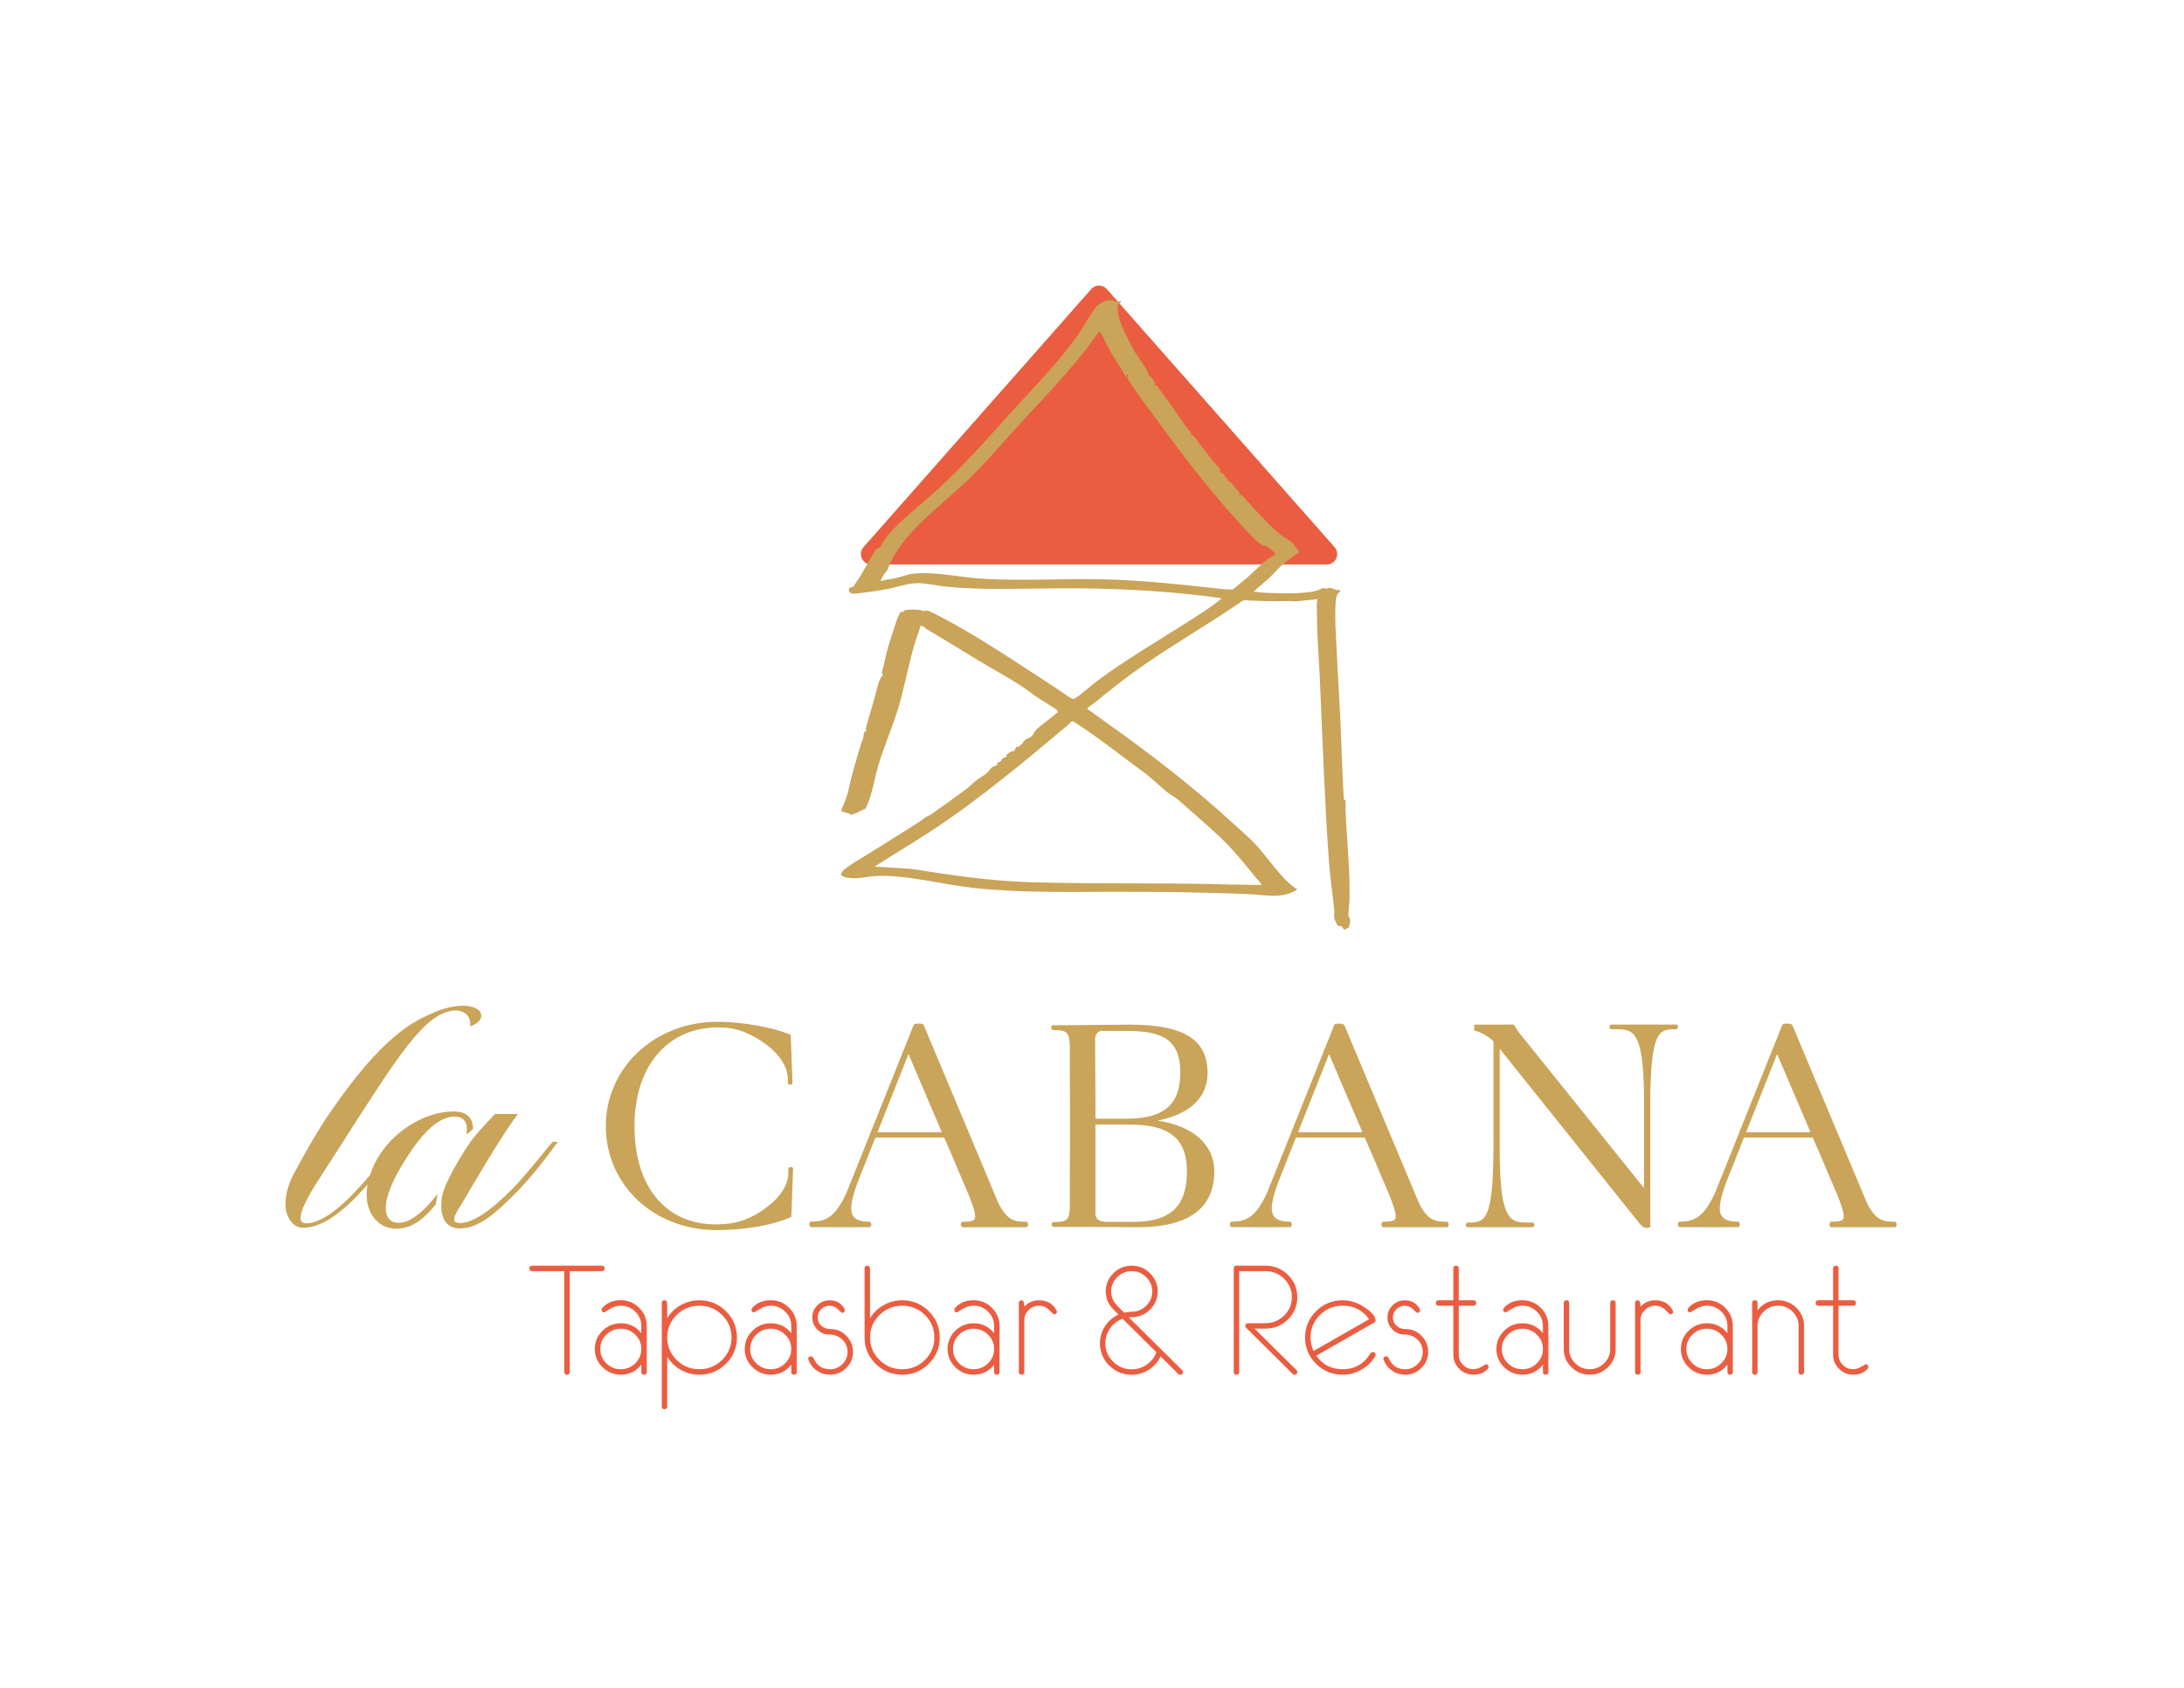 <?xml version="1.0" encoding="UTF-8"?>
<svg id="Ebene_1" xmlns="http://www.w3.org/2000/svg" version="1.1" viewBox="0 0 894.51 691.38">
  <!-- Generator: Adobe Illustrator 30.0.0, SVG Export Plug-In . SVG Version: 2.1.1 Build 123)  -->
  <defs>
    <style>
      .st0 {
        fill: #c9a459;
      }

      .st1 {
        fill: #eb5d40;
      }
    </style>
  </defs>
  <path class="st1" d="M446.95,118.39l-93.29,105.69c-2.43,2.75-.47,7.08,3.19,7.08h186.58c3.67,0,5.62-4.33,3.19-7.08l-93.29-105.69c-1.7-1.92-4.69-1.92-6.38,0Z"/>
  <g>
    <path class="st0" d="M323.9,477.91h-.05c-.54,0-.94.29-.96.71v1.78c0,3.52-1.79,7.25-5.22,10.86-2.52,2.43-5.21,4.46-8.09,6.09-.1.06-.2.12-.35.2-1.49.8-3.02,1.51-4.54,2.09l-.09.03c-1.04.36-2.01.63-3.03.87-.04.02-.09.02-.23.05-.44.1-.87.19-1.29.26-.98.18-1.96.31-3,.41-1.27.11-2.57.16-3.85.16-20.56,0-33.33-15.43-33.33-40.27s13.77-40.41,34.26-40.41c1,0,1.9.04,2.77.11h.21c2.49.22,4.92.75,7.21,1.58,1.36.52,2.85,1.23,4.69,2.21.13.06.23.12.37.2,3.06,1.69,5.85,3.79,8.12,6.14,3.38,3.55,5.17,7.28,5.17,10.79v1.77c.02.44.46.67,1,.72.63-.01.91-.39.91-.77l-.72-19.67-.32-.14c-6.52-2.89-19.8-5.24-29.63-5.24-25.68,0-45.78,18.76-45.78,42.71s19.48,42.59,45.32,42.59c11.62,0,22.96-1.96,30.33-5.25l.32-.14.72-19.7c0-.35-.28-.73-.9-.75"/>
    <path class="st0" d="M359.39,463.66l12.7-32,13.65,32h-26.35ZM420.22,500.32c-4.65,0-7.68-.37-11.35-7.72l-30.5-72.71c-.28-.6-1.05-.68-1.69-.68h-1.18c-.72,0-1.07.17-1.35.71l-22.78,56.91c-.58,1.54-1.26,3.24-2.07,5.14l-2.65,6.61c-4.57,9.9-8.44,11.71-14.41,11.71-.35,0-.76.28-.76,1.1s.44,1.16.89,1.16h8.59l-.03.05.95-.03c.41-.01.82-.01,1.19,0l12.99-.02c.39,0,.79-.32.79-1.04,0-.24-.05-.48-.14-.68-.16-.34-.44-.54-.77-.54-3.31,0-5.42-.73-6.45-2.21-1.77-2.52-.58-7.35,1.74-13.81l7.31-18.43h28.17l4.1,9.48c.88,2.06,1.67,3.95,2.39,5.7l3.54,8.24c1.96,5.04,3.29,8.71,2.39,10.01-.5.75-1.83,1.04-4.72,1.04-.52,0-.89.5-.89,1.19,0,.63.36,1.07.89,1.07h25.84c.41,0,.83-.35.83-1.13,0-.68-.34-1.13-.84-1.13"/>
    <path class="st0" d="M448.66,458.12v-7.36c0-4.92-.03-9.01-.06-12.41-.02-2.42-.04-4.49-.04-6.26v-7.41c.36-1.42,1.02-2.13,2.35-2.49h10.29c14.07,0,22.22,2.8,22.22,17.13,0,13.01-6.74,18.81-21.87,18.81h-12.9ZM452.72,500.38c-2.51-.23-3.54-.92-4.06-2.74v-37.1h14.43c15.94,0,23.05,5.9,23.05,19.15,0,14.31-6.75,20.69-21.87,20.69h-11.55ZM474.1,458.92c13.25-2.64,20.49-9.47,20.49-19.49,0-13.7-9.75-19.81-31.61-19.81-.21,0-.53,0-.94,0l-22.57.22h-8.15c-.29,0-.55.17-.67.47-.08.19-.09.37-.09.51,0,.69.39,1,.76,1,5.68,0,6.64.9,6.84,6.36v10.97c.04,3.24.06,7.08.06,11.61v20.67c0,4.53-.02,8.38-.06,11.63v11.87c-.24,4.72-1.24,5.55-6.68,5.55-.37,0-.74.31-.74,1.02,0,.12.01.31.08.47.14.36.43.48.66.48h12.12l22.46.12c20.74,0,31.27-7.69,31.27-22.87,0-10.97-8.59-18.55-23.2-20.77"/>
    <path class="st0" d="M531.65,463.66l12.7-32,13.66,32h-26.36ZM592.48,500.32c-4.65,0-7.68-.37-11.35-7.72l-30.5-72.71c-.29-.6-1.06-.68-1.69-.68h-1.18c-.72,0-1.07.17-1.35.71l-22.78,56.91c-.58,1.54-1.27,3.24-2.08,5.14l-2.65,6.61c-4.57,9.9-8.44,11.71-14.41,11.71-.35,0-.76.28-.76,1.1s.44,1.16.89,1.16h8.59l-.03.05.95-.03c.41-.01.82-.01,1.19,0l12.99-.02c.39,0,.79-.32.79-1.04,0-.24-.05-.48-.14-.68-.16-.34-.44-.54-.77-.54-3.31,0-5.42-.73-6.45-2.21-1.77-2.52-.58-7.35,1.74-13.81l7.31-18.43h28.17l4.1,9.48c.88,2.06,1.67,3.95,2.39,5.7l3.54,8.24c1.96,5.04,3.29,8.71,2.39,10.01-.5.75-1.83,1.04-4.72,1.04-.52,0-.89.5-.89,1.19,0,.63.36,1.07.89,1.07h25.84c.41,0,.84-.35.83-1.13,0-.68-.34-1.13-.85-1.13"/>
    <path class="st0" d="M715.16,463.66l12.7-32,13.66,32h-26.36ZM775.98,500.32c-4.65,0-7.68-.37-11.35-7.72l-30.5-72.71c-.29-.6-1.06-.68-1.69-.68h-1.18c-.72,0-1.07.17-1.35.71l-22.78,56.91c-.58,1.54-1.27,3.24-2.08,5.14l-2.65,6.61c-4.57,9.9-8.44,11.71-14.41,11.71-.35,0-.76.28-.76,1.1s.44,1.16.89,1.16h8.59l-.03.05.95-.03c.41-.01.82-.01,1.19,0l12.99-.02c.39,0,.79-.32.79-1.04,0-.24-.05-.48-.14-.68-.16-.34-.44-.54-.77-.54-3.31,0-5.42-.73-6.45-2.21-1.77-2.52-.58-7.35,1.74-13.81l7.31-18.43h28.17l4.1,9.48c.88,2.06,1.67,3.95,2.39,5.7l3.54,8.24c1.96,5.04,3.29,8.71,2.39,10.01-.5.75-1.83,1.04-4.72,1.04-.52,0-.89.5-.89,1.19,0,.63.36,1.07.89,1.07h25.84c.41,0,.84-.35.83-1.13,0-.68-.34-1.13-.85-1.13"/>
    <path class="st0" d="M686.84,419.59h-26.9c-.36,0-.73.28-.75.92-.02.66.34.98.74.99h1.75c6.89,0,11.46,0,11.67,27.45v37.6s-48.43-60.25-48.43-60.25c-2.12-2.51-3.82-4.8-4.53-6.1-.06-.14-.14-.27-.25-.4l-.17-.21-16.17.02v2.4l.42.11c3.25.84,5.75,2.75,7.21,4.12l.25.35v44.88c-.22,27.89-3.48,29.19-9.72,29.19h-.74c-.26.05-.56.15-.71.41-.19.33-.19.86,0,1.17l.25.32h26.9c.36,0,.73-.28.74-.91.02-.66-.34-.97-.73-1h-1.75c-3.19,0-5.41-.13-7.18-1.91-3.21-3.22-4.56-11.79-4.5-28.64v-40.6s56.52,70.59,56.52,70.59c.78,1.08,1.68,2,2.38,2.44.38.26.72.38,1.04.38.41,0,.74-.09.98-.28h.75s-.02-51.22-.02-51.22c.18-28.58,3.46-29.91,9.74-29.91h.75c.29,0,.56-.16.71-.42.19-.34.18-.85-.01-1.17l-.25-.32Z"/>
    <path class="st0" d="M164.15,500.72c-2.39.24-4.19-.47-5.19-2.07-2.38-3.76-.29-11.61,5.72-21.53,5.16-8.52,13-19.86,21.52-19.86,1.75,0,3.06.52,3.91,1.55,1.46,1.77,1.1,4.39.95,5.21v.29h.29c.28,0,2.42-1.88,2.42-2.32-.26-4.58-2.86-6.81-7.96-6.81-12.27,0-25.7,8.63-31.94,20.53-1.03,1.97-1.74,3.77-2.31,5.49-8.11,9.66-18.25,19.76-26.1,19.76-1.07,0-1.76-.31-2.1-.93-1.07-1.93.94-7.02,5.99-15.1,4.19-6.48,8.02-12.46,11.55-17.98,22.28-34.81,32.45-50.7,43.72-52.95,2.48-.51,4.78-.03,6.28,1.3,1.25,1.11,1.84,2.73,1.69,4.56l-.04.44.42-.16c2.54-.94,4.06-2.43,4.15-4.09.06-1.2-.67-2.32-1.97-2.96-4.42-2.41-12.02-.92-17.6,1.62l-.08.04c-7.7,3.34-20.58,8.92-42.7,41.47-4.71,6.82-9.98,16.21-13.57,22.88-4.49,7.77-5.52,15.27-2.76,20.07,1.33,2.3,3.43,3.62,5.77,3.62,8.84,0,18.33-8.52,26.34-17.72-1.01,5.59.2,9.5,1.33,11.66,1.85,3.52,5.03,5.88,8.5,6.3.68.09,1.34.13,1.98.13,7.18,0,12.07-5.07,16.12-9.91l.06-.08v-.1c0-.19.31-2,.5-3.1l.19-1.12-.7.9c-5.22,6.7-10.2,10.49-14.39,10.96"/>
    <path class="st0" d="M226.55,467.52q-.22,0-3.2,3.66c-3.49,4.28-9.32,11.44-13.35,15.54-9.22,9.37-16.47,14.13-21.55,14.13-1.22,0-1.98-.27-2.27-.81-.67-1.27.98-4.08,2.89-6.94,4.94-8.47,16.52-28.31,22.74-36.43l.35-.46h-9.37l-.08.08c-.05.06-5.46,5.47-9.08,10.09-2.47,3.11-9.74,14.7-11.99,21.34-.87,2.52-1.83,8.91.8,12.6,1.29,1.82,3.27,2.74,5.88,2.74,7.79,0,14.67-6.24,22.22-13.79,6.92-6.93,11.79-13.41,15.71-18.62.66-.88,1.29-1.72,1.92-2.54l.31-.41-1.92-.17Z"/>
  </g>
  <path class="st0" d="M551.08,380.43c-.1.05-.06.4-.19.37-.76-.18-1.06-1.25-1.52-1.51-.3-.17-.96.15-1.51-.33-.1-.09-1.17-2.21-1.27-2.47-.33-.92,0-2.72-.12-3.82-.67-6.76-1.7-13.38-2.18-20.09-1.79-24.87-2.62-49.91-3.73-74.82-.4-9.01-1.23-18.35-1.16-27.4.01-1.67-.19-3.38.22-5l-9.19.93c-.71.02-1.64-.19-2.32-.17-6.13.17-12.21.06-18.34-.31l-.76.19c-13.1,9.01-26.9,16.98-40,25.98-7.38,5.07-14.14,10.42-21.05,16.12-.89.74-2.06,1.15-2.67,2.21,2.56,1.66,4.96,3.57,7.45,5.33,18.54,13.13,37.15,27.44,53.87,43,2.32,2.16,5.06,4.44,7.23,6.72,5.18,5.44,10.66,14.13,16.55,18.3.26.18.54.39.87.41.08.11-.34.48-.48.56-6.06,3.53-12.6,1.85-19.17,1.55-18.08-.82-36.18-.95-54.35-.96-19.52,0-39.24.51-58.76-1.62-12.35-1.35-27.61-5.47-39.69-4.86-3.93.2-7.22,1.37-11.22.75-1.01-.16-.45.23-1.73-.4-1.08-.53-1.98-.59-.91-2.11,1.3-1.84,8.71-6.03,11.07-7.51,7.23-4.53,14.48-9.02,21.67-13.65.68-.44.9-1.01,1.88-1.39,2.06-.79,3.7-2.31,5.62-3.66,1.39-.97,2.33-1.51,3.69-2.59,2.34-1.84,4.55-3.21,6.84-5.02,1.48-1.17,3.39-3.02,4.84-4.09,1.08-.79,2.36-1.49,3.53-2.41.69-.54,1.57-1.88,2.07-2.34.31-.28,2.27-.9,2.43-1.17l-.21-.9c.59.06,1.35-.24,1.71-.7.1-.13-.04-.43.24-.7.46-.44,1.92-.86,2-.94.03-.03-.29-.43-.13-.68.21-.33,1.55-1.3,1.97-1.49.29-.13.75.04,1.17-.27.52-.38.68-1.45.95-1.64.2-.14.53.13.65.07,1.51-.74,2.16-2.18,3.06-3.04.12-.12,1.9-.8,2.35-1.16.83-.67,1.2-1.77,1.68-2.39,1.47-1.9,6.29-4.94,8.41-7.04.22-.22.82-.48.84-.59.17-.98-2.53-2.35-3.22-2.81-2.23-1.51-4.82-2.86-7.04-4.6-6.44-5.03-15.61-9.7-22.82-14.11s-13.72-8.44-20.68-12.54c-.79-.46-1.45-1.42-2.48-1.35-.71,2.57-1.74,5.06-2.49,7.62-2.61,8.9-4.18,18.13-6.92,26.99-2.45,7.91-5.89,15.49-8.13,23.46-1.57,5.59-2.37,11.5-4.93,16.74-1.6.64-4.78,2.65-6.43,2.55-.13,0-.11-.41-.31-.45l-3.31-.95c-.11-.1.86-2.45,1.03-2.81,1.83-4,2.31-7.87,3.44-12.12s2.57-8.87,3.82-13.12c.18-.62.58-1.19.73-1.85.35-1.57-.17-2.39,1.68-3.43l-.69-.12c1.09-4.39,2.47-8.75,3.73-13.11.69-2.39,1.48-6.96,2.91-8.72.13-.16.36-.24.57-.24-1.2-1.03-.03-2.76.21-4.08,1.19-6.44,3.23-12.19,5.26-18.44.43-1.31,1.1-2.52,1.76-3.71l1.13.22.03-.66c2.04-.56,4.24-.44,6.36-.27.66.05,1.32.43,1.88.44.45.02.86-.26,1.35-.21.7.06,4.21,1.9,5.1,2.36,16.19,8.42,32.67,19.7,47.98,29.61,2.19,1.42,4.27,3.23,6.64,4.29.42,0,.71-.16,1.04-.38,2.96-1.9,6.16-5,9.09-7.17,11.99-8.87,25.02-16.39,37.44-24.36,4.59-2.94,9.27-5.8,13.42-9.35l-7.79-1.04c-19.52-2.29-38.65-3.1-58.32-3.04-15.51.05-31.49.85-46.92-.69-3.55-.35-7.36-1.26-10.91-1.4-4.19-.17-8.27,1.47-12.39,2.26-4.78.92-9.71,1.58-14.51,2.1-1.66-.32-2-.7-1.77-2.48,1.96-.07,2.04-1.21,2.9-2.32,1.64-2.12,2.22-3.54,3.54-5.75.62-1.04,4.31-7.54,4.67-7.82.32-.25.67-.11.94-.28,1.05-.65,1.6-2.44,2.25-3.34,5.04-7.01,14.94-14.36,21.47-20.35,11.09-10.17,20.22-20.57,30.31-31.72,9.52-10.52,19.57-20.59,27.76-32.23,2.38-3.39,4.62-7.92,7.22-11.09,1.39-1.69,3.93-2.98,6.16-2.94.81.02,1.37.61,2.14.66.6.04,1.27-.31,1.92-.17.34.3-1.14,1.34-1.27,1.63-.16.36.07,3.21.17,3.77.68,3.86,4.44,11.13,6.45,14.69,1.57,2.8,4.41,6.24,5.67,8.96.29.62.44,1.14.37,1.83.42.09.15-.39.23-.46.22-.19,2.25,2.71,2.38,3.1.22.63-.32.56-.53,1.08.55.03,1.02-.45,1.4.1,1.48,2.34,3.25,4.5,4.88,6.75,2.54,3.51,5.12,7.41,7.74,10.96.58.79,1.73,1.28,1.08,2.4.73-.36,1.17.26,1.62.82,2.4,3.04,4.72,6.29,7.11,9.39.63.82,3,3.12,3.3,3.79.12.28-.16,1.15.05,1.57l.7-.35c.18.62.79.8,1.08,1.13.15.16.16.58.4.87.45.56,1.16.27.84,1.61l.82-.03,4.17,4.91c.46.87-.41.64-.35.81l.7.35.12-.7c2.57,2.69,4.96,5.58,7.54,8.25,2.74,2.84,6.18,6.5,9.32,8.8s3.75,1.68,6.02,5.36c.35.57,1.36.78.62,1.68-2.07,1.48-4.29,2.91-6.2,4.59-2.03,1.79-3.84,3.94-5.83,5.79s-4.24,3.58-6.25,5.48c1.51.16,3.25.41,4.75.48,5.8.25,15.98.62,21.37-.95.52-.15,2.31-1.07,2.57-1.06s.55.35.92.36c.5.01.94-.46,1.58-.4,1.23.12,2.81,1.24,4.12.88l.18.59c-.24.45-.8.54-1.08.95-1.75,2.52-.65,17.71-.48,21.54.45,10.09,1.14,20.29,1.61,30.24.5,10.81.73,21.49,1.4,32.29.04.5.3.57.7.35-.02,3.11.05,6.28.24,9.41.64,10.44,1.59,20.74,1.4,31.38-.04,2-.55,4.8-.45,6.74.02.43.51.73.63,1.19.17.73-.14,2.96-.54,3.55-.24.34-.81.37-1.2.56ZM522.13,227.17l.1-.75c-.95-.45-2.17-2.02-2.92-2.45-.65-.37-1.52-.28-2.3-.72-.95-.54-3.03-2.3-3.83-3.13-14.91-15.45-28-32.53-40.46-49.69-3.15-4.33-6.65-8.74-9.4-13.13-.26-.42-1.58-2.39-1.64-2.56-.1-.27.43-.57.35-1.04-.06-.39-.67-.34-.69,0,0,.14.54.83,0,.82-3.3-5.58-7.2-10.86-9.72-16.89l-1.32-1.93c-1.9,2.31-3.53,4.83-5.37,7.18-8.99,11.54-19.63,22.39-29.49,33.24-6.52,7.17-12.55,14.29-19.62,21.03-10.87,10.36-26.95,21.55-32.19,35.88-.28.75-1.47,1.98-1.92,2.72-.18.3-1.16,1.97-.97,2.17,2.08-.54,4.24-.75,6.32-1.22,2.27-.51,4.74-1.54,7.06-1.77,9.27-.89,18.89,1.48,28.08,2.06,15.98,1,32.04-.06,48.1.22,17.31.3,34.27,2.27,51.37,4.12.96.1,2.23,0,3.23.09,2.31-1.85,4.63-3.74,6.85-5.71,3.36-2.97,6.29-6.46,10.38-8.55ZM516.62,362.44c.4-.39-2.17-2.91-2.55-3.37-4.61-5.74-9.39-11.56-14.63-16.5-5.53-5.22-11.79-10.47-17.37-15.45-.83-.74-2.2-1.33-3.2-2.09-3.57-2.73-6.92-6.23-10.6-8.91-7.12-5.19-14.11-10.72-21.37-15.8-.92-.64-7.08-4.9-7.53-4.92-.95-.04-1.06.76-1.54,1.16-18.33,15.35-36.49,30.64-56.54,43.82-7.61,5-15.47,9.58-23.12,14.52l14.94.92c16.42,2.56,32.19,4.95,48.84,5.46,27.3.83,54.65.14,81.99.95,4.22.12,8.46.08,12.67.22Z"/>
  <g>
    <path class="st1" d="M247.63,519.46c0,.74-.37,1.12-1.11,1.12h-13.17v41.3c0,.73-.37,1.1-1.11,1.1s-1.11-.37-1.11-1.1v-41.3h-13.17c-.74,0-1.11-.37-1.11-1.12s.37-1.12,1.11-1.12h28.56c.74,0,1.11.37,1.11,1.12Z"/>
    <path class="st1" d="M264.89,561.87c0,.73-.37,1.1-1.11,1.1s-1.11-.37-1.11-1.1v-2.99c-2.14,2.72-4.94,4.09-8.41,4.09-2.92,0-5.42-1.03-7.51-3.1-2.08-2.06-3.13-4.54-3.13-7.43s1.04-5.37,3.13-7.43c2.08-2.06,4.59-3.1,7.51-3.1,3.47,0,6.27,1.36,8.41,4.08v-2.98c0-2.28-.83-4.23-2.48-5.86-1.65-1.63-3.63-2.44-5.93-2.44-1.5,0-3.01.46-4.52,1.38-1.51.92-2.25,1.38-2.21,1.38-.76,0-1.14-.38-1.14-1.13,0-.27.12-.53.35-.79,1.9-2.05,4.41-3.08,7.52-3.08,2.92,0,5.42,1.03,7.51,3.1,2.08,2.06,3.13,4.54,3.13,7.43v18.86ZM262.67,552.44c0-2.27-.83-4.23-2.48-5.85-1.65-1.63-3.63-2.44-5.93-2.44s-4.28.81-5.93,2.44c-1.65,1.63-2.48,3.58-2.48,5.85s.83,4.23,2.48,5.86,3.63,2.44,5.93,2.44,4.28-.81,5.93-2.44,2.48-3.58,2.48-5.86Z"/>
    <path class="st1" d="M301.83,547.73c0,4.21-1.5,7.8-4.51,10.78-3,2.98-6.63,4.46-10.89,4.46-2.69,0-5.2-.65-7.55-1.96-2.35-1.31-4.22-3.11-5.62-5.39v20.4c0,.73-.37,1.1-1.11,1.1s-1.11-.37-1.11-1.1v-42.43c0-.73.37-1.1,1.11-1.1s1.11.37,1.11,1.1v6.25c1.4-2.28,3.27-4.08,5.62-5.39,2.35-1.31,4.87-1.96,7.55-1.96,4.25,0,7.88,1.49,10.89,4.46,3,2.98,4.51,6.57,4.51,10.78ZM299.61,547.73c0-3.59-1.29-6.66-3.86-9.2-2.57-2.54-5.68-3.81-9.31-3.81s-6.74,1.27-9.31,3.81c-2.57,2.54-3.86,5.61-3.86,9.2s1.29,6.66,3.86,9.2c2.57,2.54,5.68,3.81,9.31,3.81s6.74-1.27,9.31-3.81c2.57-2.54,3.86-5.61,3.86-9.2Z"/>
    <path class="st1" d="M326.3,561.87c0,.73-.37,1.1-1.11,1.1s-1.11-.37-1.11-1.1v-2.99c-2.14,2.72-4.94,4.09-8.41,4.09-2.92,0-5.42-1.03-7.51-3.1-2.08-2.06-3.13-4.54-3.13-7.43s1.04-5.37,3.13-7.43c2.08-2.06,4.59-3.1,7.51-3.1,3.47,0,6.27,1.36,8.41,4.08v-2.98c0-2.28-.83-4.23-2.48-5.86-1.65-1.63-3.63-2.44-5.93-2.44-1.5,0-3.01.46-4.52,1.38-1.51.92-2.25,1.38-2.21,1.38-.76,0-1.14-.38-1.14-1.13,0-.27.12-.53.35-.79,1.9-2.05,4.41-3.08,7.52-3.08,2.92,0,5.42,1.03,7.51,3.1,2.08,2.06,3.13,4.54,3.13,7.43v18.86ZM324.08,552.44c0-2.27-.83-4.23-2.48-5.85-1.65-1.63-3.63-2.44-5.93-2.44s-4.28.81-5.93,2.44c-1.65,1.63-2.48,3.58-2.48,5.85s.83,4.23,2.48,5.86,3.63,2.44,5.93,2.44,4.28-.81,5.93-2.44,2.48-3.58,2.48-5.86Z"/>
    <path class="st1" d="M349.37,553.64c0,2.56-.92,4.75-2.76,6.58-1.84,1.83-4.06,2.75-6.66,2.75-1.97,0-3.76-.55-5.36-1.65-1.61-1.1-2.76-2.56-3.46-4.38-.06-.12-.1-.26-.1-.41,0-.71.39-1.07,1.17-1.07.4,0,.73.24.98.72.15.29.39.75.73,1.38,1.38,2.12,3.38,3.19,6.03,3.19,1.99,0,3.69-.7,5.09-2.1,1.41-1.4,2.11-3.07,2.11-5.01,0-2.04-.74-3.74-2.22-5.1s-3.26-2.03-5.33-2.03c-1.9,0-3.53-.69-4.87-2.08-1.34-1.39-2.02-3.02-2.02-4.91s.69-3.58,2.08-4.96c1.39-1.38,3.05-2.06,5-2.06,2.71,0,4.74,1.15,6.09,3.46.11.21.16.41.16.6,0,.71-.38,1.07-1.14,1.07-.17,0-.74-.48-1.7-1.45-.96-.96-2.1-1.45-3.41-1.45s-2.48.47-3.43,1.41c-.95.94-1.43,2.07-1.43,3.38,0,1.42.51,2.57,1.52,3.45s2.26,1.32,3.74,1.32c2.54,0,4.7.93,6.49,2.78,1.79,1.85,2.68,4.05,2.68,6.58Z"/>
    <path class="st1" d="M384.91,547.73c0,4.21-1.5,7.8-4.51,10.78-3,2.98-6.63,4.46-10.89,4.46s-7.88-1.49-10.89-4.46c-3-2.97-4.51-6.57-4.51-10.78v-28.28c0-.73.37-1.1,1.11-1.1s1.11.37,1.11,1.1v20.4c1.4-2.28,3.27-4.08,5.62-5.39,2.35-1.31,4.87-1.96,7.55-1.96,4.25,0,7.88,1.49,10.89,4.46,3,2.98,4.51,6.57,4.51,10.78ZM382.69,547.73c0-3.59-1.29-6.66-3.86-9.2-2.57-2.54-5.68-3.81-9.31-3.81s-6.74,1.27-9.31,3.81c-2.57,2.54-3.86,5.61-3.86,9.2s1.29,6.66,3.86,9.2c2.57,2.54,5.68,3.81,9.31,3.81s6.74-1.27,9.31-3.81c2.57-2.54,3.86-5.61,3.86-9.2Z"/>
    <path class="st1" d="M409.38,561.87c0,.73-.37,1.1-1.11,1.1s-1.11-.37-1.11-1.1v-2.99c-2.14,2.72-4.94,4.09-8.41,4.09-2.92,0-5.42-1.03-7.51-3.1-2.08-2.06-3.13-4.54-3.13-7.43s1.04-5.37,3.13-7.43c2.08-2.06,4.59-3.1,7.51-3.1,3.47,0,6.27,1.36,8.41,4.08v-2.98c0-2.28-.83-4.23-2.48-5.86-1.65-1.63-3.63-2.44-5.93-2.44-1.5,0-3.01.46-4.52,1.38-1.51.92-2.25,1.38-2.21,1.38-.76,0-1.14-.38-1.14-1.13,0-.27.12-.53.35-.79,1.9-2.05,4.41-3.08,7.52-3.08,2.92,0,5.42,1.03,7.51,3.1,2.08,2.06,3.13,4.54,3.13,7.43v18.86ZM407.16,552.44c0-2.27-.83-4.23-2.48-5.85-1.65-1.63-3.63-2.44-5.93-2.44s-4.28.81-5.93,2.44c-1.65,1.63-2.48,3.58-2.48,5.85s.83,4.23,2.48,5.86,3.63,2.44,5.93,2.44,4.28-.81,5.93-2.44,2.48-3.58,2.48-5.86Z"/>
    <path class="st1" d="M432.87,537.17c0,.71-.39,1.07-1.17,1.07-.15,0-.81-.59-1.98-1.76-1.17-1.17-2.57-1.76-4.17-1.76s-3.07.59-4.25,1.76c-1.19,1.17-1.78,2.57-1.78,4.21v21.19c0,.73-.37,1.1-1.11,1.1s-1.11-.37-1.11-1.1v-28.28c0-.73.37-1.1,1.11-1.1s1.13.87,1.11,2.61c1.63-1.74,3.64-2.61,6.03-2.61,3.3,0,5.68,1.36,7.14,4.09.13.21.19.41.19.6Z"/>
    <path class="st1" d="M484.5,561.88c0,.75-.38,1.12-1.14,1.12-.3,0-.56-.11-.79-.35l-7.23-7.17c-1.06,2.27-2.66,4.09-4.79,5.46-2.14,1.37-4.48,2.05-7.02,2.05-3.6,0-6.67-1.26-9.21-3.77-2.54-2.52-3.81-5.56-3.81-9.12,0-2.52.69-4.83,2.06-6.95s3.22-3.71,5.52-4.78c-1.9-1.87-3.14-3.25-3.71-4.15-1-1.55-1.49-3.33-1.49-5.35,0-2.89,1.04-5.37,3.13-7.44s4.59-3.1,7.51-3.1,5.42,1.03,7.5,3.1c2.08,2.07,3.13,4.55,3.13,7.44s-1.04,5.38-3.13,7.44-4.59,3.1-7.52,3.1c-.4,0-.81.02-1.21.05l21.84,21.61c.24.23.37.49.37.78ZM473.64,553.8l-13.86-13.74c-2.12.78-3.82,2.08-5.11,3.93-1.29,1.84-1.94,3.88-1.94,6.1,0,2.93,1.06,5.45,3.17,7.54,2.11,2.1,4.65,3.14,7.61,3.14,2.24,0,4.29-.64,6.15-1.91,1.86-1.28,3.18-2.96,3.96-5.05ZM471.93,528.89c0-2.28-.83-4.23-2.48-5.87-1.65-1.63-3.63-2.45-5.93-2.45s-4.28.82-5.93,2.45c-1.65,1.63-2.48,3.59-2.48,5.87,0,1.78.55,3.41,1.65,4.89.4.54,1.62,1.81,3.65,3.8,1.02-.25,2.05-.38,3.11-.38,2.31,0,4.28-.82,5.93-2.45,1.65-1.63,2.48-3.59,2.48-5.87Z"/>
    <path class="st1" d="M531.34,561.88c0,.75-.37,1.12-1.12,1.12-.29,0-.55-.11-.78-.35l-18.88-18.73c-.34-.32-.51-.63-.51-.93,0-.75.45-1.12,1.36-1.12h6.92c2.96,0,5.5-1.04,7.62-3.13,2.12-2.09,3.17-4.6,3.17-7.52s-1.06-5.43-3.17-7.52c-2.12-2.09-4.66-3.13-7.62-3.13h-10.79v41.33c0,.73-.37,1.1-1.11,1.1s-1.11-.37-1.11-1.1v-42.52c0-.69.37-1.04,1.11-1.04h11.9c3.6,0,6.66,1.26,9.2,3.77,2.54,2.51,3.81,5.55,3.81,9.11s-1.27,6.6-3.81,9.11c-2.54,2.51-5.61,3.77-9.21,3.77h-4.48l17.17,16.99c.22.23.33.49.33.78Z"/>
    <path class="st1" d="M563.42,554.77c0,.19-.05.39-.16.6-1.35,2.33-3.23,4.17-5.63,5.55-2.4,1.37-4.97,2.06-7.7,2.06-4.25,0-7.88-1.49-10.89-4.46-3-2.97-4.51-6.57-4.51-10.78s1.5-7.8,4.51-10.78c3-2.97,6.63-4.46,10.89-4.46,1.67,0,3.38.3,5.14.91,1.63.59,3.32,1.54,5.08,2.86,2.16,1.63,3.24,3.11,3.24,4.43,0,.42-.18.72-.54.91l-23.74,13.58c2.62,3.71,6.23,5.56,10.82,5.56,3.98,0,7.25-1.44,9.81-4.32.36-.48.89-1.21,1.59-2.19.27-.35.59-.53.95-.53.76,0,1.14.36,1.14,1.07ZM560.75,540.26c-2.62-3.7-6.23-5.55-10.82-5.55-3.64,0-6.74,1.27-9.31,3.81-2.57,2.54-3.85,5.61-3.85,9.2,0,1.94.41,3.79,1.23,5.55l22.75-13.01Z"/>
    <path class="st1" d="M584.94,553.64c0,2.56-.92,4.75-2.76,6.58-1.84,1.83-4.06,2.75-6.66,2.75-1.97,0-3.76-.55-5.36-1.65-1.61-1.1-2.76-2.56-3.46-4.38-.06-.12-.09-.26-.09-.41,0-.71.39-1.07,1.17-1.07.4,0,.73.24.98.72.15.29.39.75.73,1.38,1.38,2.12,3.38,3.19,6.03,3.19,1.99,0,3.69-.7,5.09-2.1s2.11-3.07,2.11-5.01c0-2.04-.74-3.74-2.22-5.1-1.48-1.36-3.26-2.03-5.33-2.03-1.9,0-3.53-.69-4.87-2.08-1.34-1.39-2.02-3.02-2.02-4.91s.69-3.58,2.08-4.96c1.39-1.38,3.05-2.06,5-2.06,2.71,0,4.74,1.15,6.09,3.46.11.21.16.41.16.6,0,.71-.38,1.07-1.14,1.07-.17,0-.74-.48-1.7-1.45-.96-.96-2.1-1.45-3.41-1.45s-2.48.47-3.43,1.41c-.95.94-1.43,2.07-1.43,3.38,0,1.42.51,2.57,1.52,3.45s2.26,1.32,3.75,1.32c2.54,0,4.7.93,6.49,2.78,1.79,1.85,2.68,4.05,2.68,6.58Z"/>
    <path class="st1" d="M609.69,559.83c0,.23-.12.48-.35.75-1.35,1.59-3.3,2.39-5.84,2.39-2.26,0-4.21-.8-5.82-2.4-1.62-1.6-2.43-3.52-2.43-5.76v-20.09h-6.03c-.74,0-1.11-.37-1.11-1.12s.37-1.12,1.11-1.12h6.03v-13.04c0-.73.37-1.1,1.11-1.1s1.11.37,1.11,1.1v13.04h6.03c.74,0,1.11.37,1.11,1.12s-.37,1.12-1.11,1.12h-6.03v20.06c0,1.63.59,3.03,1.78,4.2,1.18,1.17,2.6,1.75,4.25,1.75,1.06,0,2.15-.34,3.29-1.02,1.13-.68,1.72-1.02,1.76-1.02.76,0,1.14.38,1.14,1.13Z"/>
    <path class="st1" d="M634.16,561.87c0,.73-.37,1.1-1.11,1.1s-1.11-.37-1.11-1.1v-2.99c-2.14,2.72-4.94,4.09-8.41,4.09-2.92,0-5.42-1.03-7.51-3.1-2.08-2.06-3.13-4.54-3.13-7.43s1.04-5.37,3.13-7.43,4.59-3.1,7.51-3.1c3.47,0,6.27,1.36,8.41,4.08v-2.98c0-2.28-.83-4.23-2.48-5.86-1.65-1.63-3.63-2.44-5.93-2.44-1.5,0-3.01.46-4.52,1.38-1.51.92-2.25,1.38-2.21,1.38-.76,0-1.14-.38-1.14-1.13,0-.27.12-.53.35-.79,1.9-2.05,4.41-3.08,7.52-3.08,2.92,0,5.42,1.03,7.51,3.1,2.08,2.06,3.13,4.54,3.13,7.43v18.86ZM631.94,552.44c0-2.27-.83-4.23-2.48-5.85-1.65-1.63-3.63-2.44-5.93-2.44s-4.28.81-5.93,2.44c-1.65,1.63-2.48,3.58-2.48,5.85s.83,4.23,2.48,5.86,3.63,2.44,5.93,2.44,4.28-.81,5.93-2.44,2.48-3.58,2.48-5.86Z"/>
    <path class="st1" d="M661.74,552.44c0,2.89-1.04,5.37-3.13,7.43-2.08,2.06-4.59,3.1-7.51,3.1s-5.42-1.03-7.5-3.1c-2.08-2.06-3.13-4.54-3.13-7.43v-18.86c0-.73.37-1.1,1.11-1.1s1.11.37,1.11,1.1v18.83c0,2.28.82,4.24,2.47,5.87s3.63,2.45,5.93,2.45,4.28-.82,5.93-2.45,2.48-3.59,2.48-5.87v-18.83c0-.73.37-1.1,1.11-1.1s1.11.37,1.11,1.1v18.86Z"/>
    <path class="st1" d="M685.26,537.17c0,.71-.39,1.07-1.17,1.07-.15,0-.81-.59-1.98-1.76-1.17-1.17-2.57-1.76-4.17-1.76s-3.07.59-4.25,1.76c-1.18,1.17-1.78,2.57-1.78,4.21v21.19c0,.73-.37,1.1-1.11,1.1s-1.11-.37-1.11-1.1v-28.28c0-.73.37-1.1,1.11-1.1s1.13.87,1.11,2.61c1.63-1.74,3.64-2.61,6.03-2.61,3.3,0,5.68,1.36,7.14,4.09.13.21.19.41.19.6Z"/>
    <path class="st1" d="M709.72,561.87c0,.73-.37,1.1-1.11,1.1s-1.11-.37-1.11-1.1v-2.99c-2.14,2.72-4.94,4.09-8.41,4.09-2.92,0-5.42-1.03-7.51-3.1-2.08-2.06-3.13-4.54-3.13-7.43s1.04-5.37,3.13-7.43,4.59-3.1,7.51-3.1c3.47,0,6.27,1.36,8.41,4.08v-2.98c0-2.28-.83-4.23-2.48-5.86-1.65-1.63-3.63-2.44-5.93-2.44-1.5,0-3.01.46-4.52,1.38-1.51.92-2.25,1.38-2.21,1.38-.76,0-1.14-.38-1.14-1.13,0-.27.12-.53.35-.79,1.9-2.05,4.41-3.08,7.52-3.08,2.92,0,5.42,1.03,7.51,3.1,2.08,2.06,3.13,4.54,3.13,7.43v18.86ZM707.5,552.44c0-2.27-.83-4.23-2.48-5.85-1.65-1.63-3.63-2.44-5.93-2.44s-4.28.81-5.93,2.44c-1.65,1.63-2.48,3.58-2.48,5.85s.83,4.23,2.48,5.86,3.63,2.44,5.93,2.44,4.28-.81,5.93-2.44,2.48-3.58,2.48-5.86Z"/>
    <path class="st1" d="M738.89,561.87c0,.73-.37,1.1-1.11,1.1s-1.11-.37-1.11-1.1v-18.83c0-2.28-.83-4.24-2.48-5.87-1.65-1.63-3.63-2.45-5.93-2.45s-4.28.82-5.93,2.45c-1.65,1.63-2.48,3.59-2.48,5.87v18.83c0,.73-.37,1.1-1.11,1.1s-1.11-.37-1.11-1.1v-28.28c0-.73.37-1.1,1.11-1.1s1.11.37,1.11,1.1v2.99c2.14-2.72,4.94-4.09,8.41-4.09,2.92,0,5.42,1.03,7.51,3.1,2.08,2.06,3.13,4.54,3.13,7.43v18.86Z"/>
    <path class="st1" d="M765.23,559.83c0,.23-.12.48-.35.75-1.35,1.59-3.3,2.39-5.84,2.39-2.26,0-4.21-.8-5.82-2.4-1.62-1.6-2.43-3.52-2.43-5.76v-20.09h-6.03c-.74,0-1.11-.37-1.11-1.12s.37-1.12,1.11-1.12h6.03v-13.04c0-.73.37-1.1,1.11-1.1s1.11.37,1.11,1.1v13.04h6.03c.74,0,1.11.37,1.11,1.12s-.37,1.12-1.11,1.12h-6.03v20.06c0,1.63.59,3.03,1.78,4.2,1.18,1.17,2.6,1.75,4.25,1.75,1.06,0,2.15-.34,3.29-1.02,1.13-.68,1.72-1.02,1.76-1.02.76,0,1.14.38,1.14,1.13Z"/>
  </g>
</svg>